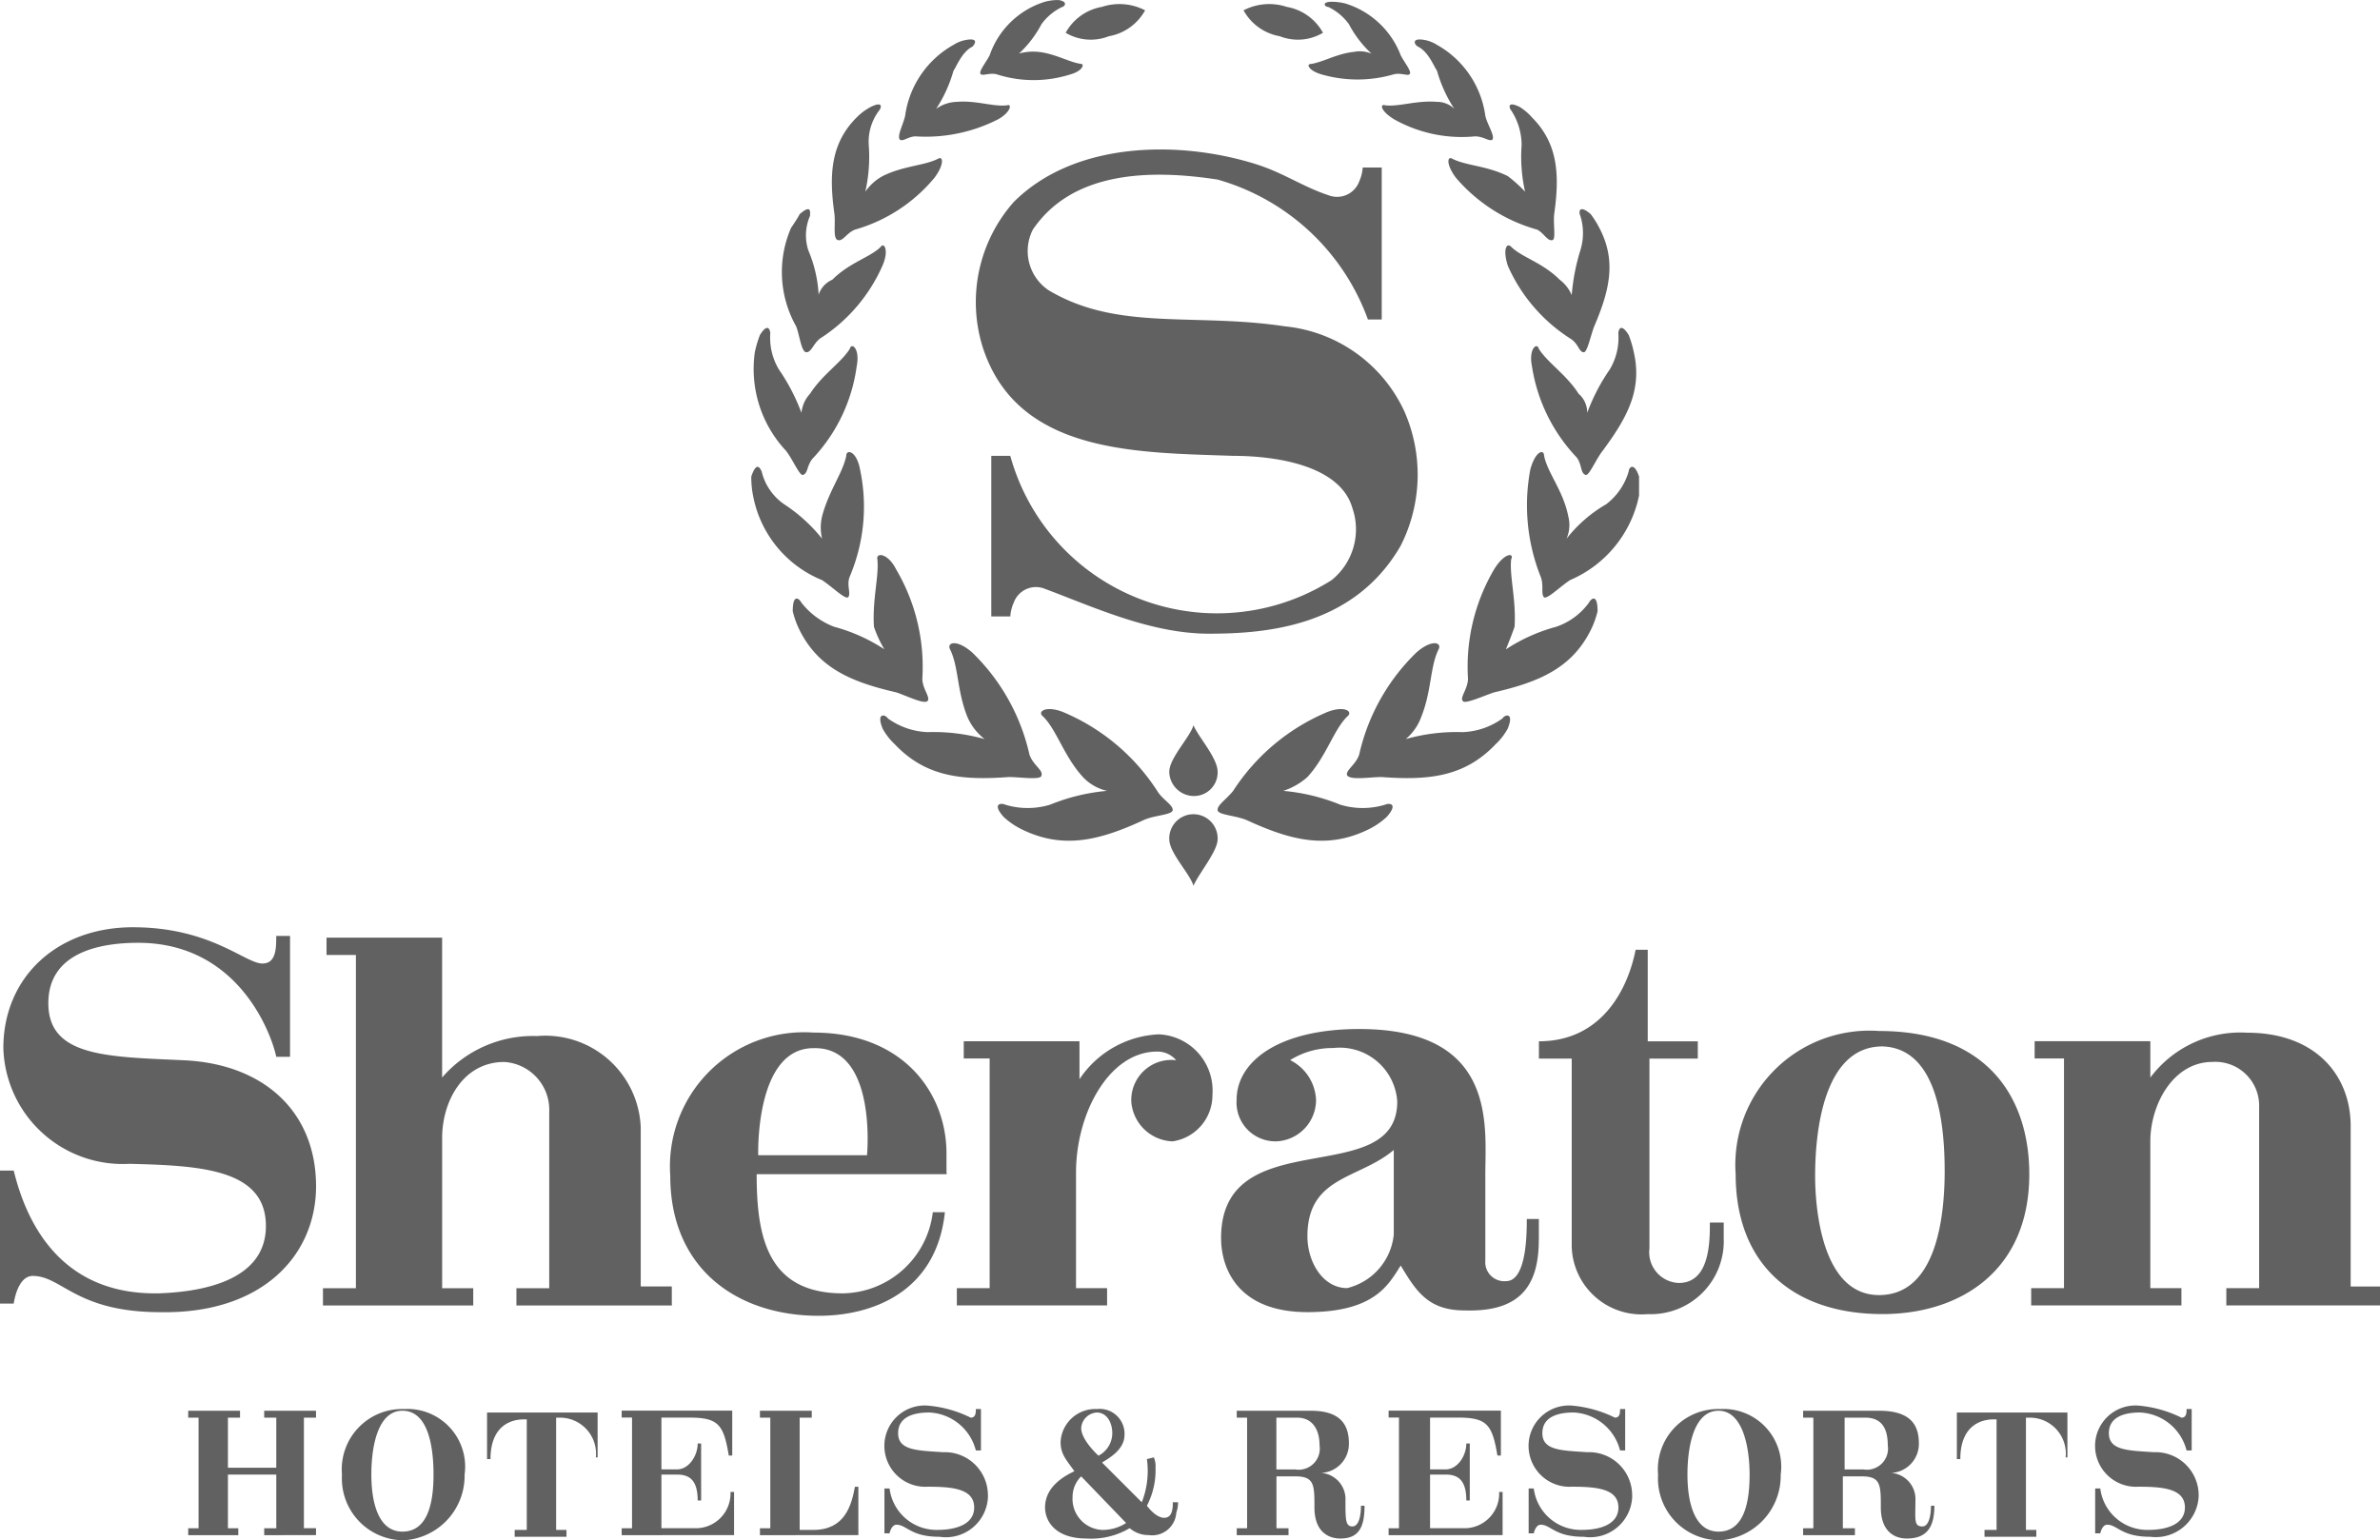 <svg xmlns="http://www.w3.org/2000/svg" width="93.059" height="60.239" viewBox="0 0 93.059 60.239"><path d="M997.8,667.767v-.27h-.473v-4.322h.473v-.27h-2.026v.27h.473v1.958h-1.891v-1.958h.473v-.27h-2.026v.27h.405V667.5h-.405v.27h1.958v-.27h-.405V665.4h1.891V667.5h-.473v.27Z" transform="translate(-985.444 -607.731)" fill="#616161" fill-rule="evenodd"/><path d="M1003.254,665.407a2.257,2.257,0,0,0-2.363-2.566,2.359,2.359,0,0,0-2.431,2.566,2.415,2.415,0,0,0,2.431,2.566,2.524,2.524,0,0,0,2.363-2.566Zm-1.215,0c0,1.35-.338,2.228-1.216,2.228-.945,0-1.215-1.148-1.215-2.228,0-1.148.27-2.5,1.215-2.5,1.013,0,1.216,1.418,1.216,2.5Z" transform="translate(-985.088 -607.735)" fill="#616161" fill-rule="evenodd"/><path d="M1008.118,664.791v-1.823h-4.323v1.823h.135c0-1.418.945-1.553,1.283-1.553h.135v4.321h-.473v.27h2.026v-.27h-.405V663.17h.135a1.409,1.409,0,0,1,1.418,1.553h.068v.068Z" transform="translate(-984.751 -607.727)" fill="#616161" fill-rule="evenodd"/><path d="M1013.14,667.767v-1.688H1013a1.358,1.358,0,0,1-1.283,1.418H1010.3V665.4h.608c.472,0,.81.2.81,1.012h.135v-2.228h-.135c0,.473-.338,1.013-.81,1.013h-.608v-2.026h1.08c1.148,0,1.351.27,1.554,1.486h.135V662.9h-4.323v.27h.405V667.5h-.405v.27Z" transform="translate(-984.438 -607.731)" fill="#616161" fill-rule="evenodd"/><path d="M1017.681,667.767v-1.891h-.135c-.135.743-.405,1.688-1.621,1.688h-.54v-4.389h.473v-.27h-2.026v.27h.405V667.5h-.405v.27Z" transform="translate(-984.118 -607.731)" fill="#616161" fill-rule="evenodd"/><path d="M1022.457,666.225a1.687,1.687,0,0,0-1.755-1.688c-1.013-.068-1.756-.068-1.756-.743s.675-.81,1.215-.81a1.97,1.97,0,0,1,1.824,1.485h.2v-1.62h-.2c0,.135,0,.337-.2.337a4.684,4.684,0,0,0-1.688-.472,1.578,1.578,0,0,0-1.688,1.62,1.6,1.6,0,0,0,1.688,1.553c.945,0,1.823.068,1.823.811,0,.675-.743.877-1.418.877a1.851,1.851,0,0,1-1.891-1.62h-.2v1.755h.2s.068-.337.27-.337c.406,0,.541.472,1.688.472a1.645,1.645,0,0,0,1.891-1.62Z" transform="translate(-983.829 -607.743)" fill="#616161" fill-rule="evenodd"/><path d="M1029.514,666.487h-.2c0,.2,0,.608-.337.608s-.676-.473-.676-.473a3,3,0,0,0,.338-1.485.865.865,0,0,0-.067-.406l-.271.068a3.336,3.336,0,0,1-.2,1.688l-1.553-1.553c.2-.135.878-.473.878-1.08a.972.972,0,0,0-1.081-1.013,1.358,1.358,0,0,0-1.418,1.283c0,.472.2.675.54,1.148-.27.135-1.148.54-1.148,1.418,0,.54.406,1.215,1.621,1.215a2.954,2.954,0,0,0,1.688-.405,1.115,1.115,0,0,0,.743.27.945.945,0,0,0,1.08-.878,1.18,1.18,0,0,0,.068-.405Zm-2.566-2.7a.992.992,0,0,1-.54.878s-.676-.608-.676-1.081a.653.653,0,0,1,.608-.607c.405,0,.608.405.608.81Zm.54,3.511a1.683,1.683,0,0,1-.945.27,1.214,1.214,0,0,1-1.148-1.283,1.12,1.12,0,0,1,.337-.81l1.756,1.823Z" transform="translate(-983.457 -607.735)" fill="#616161" fill-rule="evenodd"/><path d="M1036.363,666.618h-.136c0,.338-.067.81-.337.81s-.27-.27-.27-1.013a1.027,1.027,0,0,0-.946-1.08,1.138,1.138,0,0,0,1.081-1.148c0-.675-.27-1.283-1.486-1.283h-2.9v.27h.405V667.5h-.405v.27h2.025v-.27h-.472V665.47h.743c.742,0,.742.338.742,1.216,0,.945.54,1.215,1.013,1.215.743,0,.946-.473.946-1.283Zm-1.756-2.363a.826.826,0,0,1-.945.945h-.743v-2.026h.81c.608,0,.878.473.878,1.081Z" transform="translate(-983.012 -607.731)" fill="#616161" fill-rule="evenodd"/><path d="M1041.411,667.767v-1.688h-.135a1.357,1.357,0,0,1-1.283,1.418h-1.418V665.4h.608c.473,0,.81.2.81,1.012h.135v-2.228h-.135c0,.473-.337,1.013-.81,1.013h-.608v-2.026h1.081c1.148,0,1.35.27,1.553,1.486h.135V662.9h-4.39v.27h.405V667.5h-.405v.27Z" transform="translate(-982.659 -607.731)" fill="#616161" fill-rule="evenodd"/><path d="M1046.152,666.225a1.687,1.687,0,0,0-1.756-1.688c-1.013-.068-1.755-.068-1.755-.743s.675-.81,1.215-.81a1.969,1.969,0,0,1,1.823,1.485h.2v-1.62h-.2c0,.135,0,.337-.2.337a4.7,4.7,0,0,0-1.689-.472,1.579,1.579,0,0,0-1.688,1.62,1.6,1.6,0,0,0,1.688,1.553c.946,0,1.824.068,1.824.811,0,.675-.743.877-1.418.877a1.85,1.85,0,0,1-1.891-1.62h-.2v1.755h.2s.067-.337.27-.337c.405,0,.54.472,1.688.472a1.645,1.645,0,0,0,1.891-1.62Z" transform="translate(-982.334 -607.743)" fill="#616161" fill-rule="evenodd"/><path d="M1051.66,665.407a2.258,2.258,0,0,0-2.363-2.566,2.358,2.358,0,0,0-2.431,2.566,2.414,2.414,0,0,0,2.431,2.566,2.525,2.525,0,0,0,2.363-2.566Zm-1.216,0c0,1.35-.337,2.228-1.215,2.228-.945,0-1.215-1.148-1.215-2.228,0-1.148.27-2.5,1.215-2.5s1.215,1.418,1.215,2.5Z" transform="translate(-982.034 -607.735)" fill="#616161" fill-rule="evenodd"/><path d="M1057.334,666.618h-.135c0,.338-.068.81-.338.81-.338,0-.27-.27-.27-1.013a1.026,1.026,0,0,0-.946-1.08,1.138,1.138,0,0,0,1.081-1.148c0-.675-.27-1.283-1.553-1.283H1052.2v.27h.4V667.5h-.4v.27h2.025v-.27h-.472V665.47h.743c.742,0,.742.338.742,1.216,0,.945.541,1.215,1.013,1.215.81,0,1.081-.473,1.081-1.283Zm-1.824-2.363a.827.827,0,0,1-.945.945h-.743v-2.026h.811c.675,0,.877.473.877,1.081Z" transform="translate(-981.697 -607.731)" fill="#616161" fill-rule="evenodd"/><path d="M1062.177,664.791v-1.823h-4.323v1.823h.135c0-1.418.946-1.553,1.283-1.553h.135v4.321h-.472v.27h2.026v-.27h-.406V663.17h.135a1.408,1.408,0,0,1,1.418,1.553h.068v.068Z" transform="translate(-981.34 -607.727)" fill="#616161" fill-rule="evenodd"/><path d="M1066.989,666.225a1.687,1.687,0,0,0-1.756-1.688c-1.013-.068-1.755-.068-1.755-.743s.675-.81,1.215-.81a1.969,1.969,0,0,1,1.823,1.485h.2v-1.62h-.2c0,.135,0,.337-.2.337a4.7,4.7,0,0,0-1.689-.472,1.579,1.579,0,0,0-1.688,1.62,1.6,1.6,0,0,0,1.688,1.553c.946,0,1.824.068,1.824.811,0,.675-.743.877-1.418.877a1.85,1.85,0,0,1-1.891-1.62h-.2v1.755h.2s.067-.337.27-.337c.405,0,.54.472,1.688.472a1.68,1.68,0,0,0,1.891-1.62Z" transform="translate(-981.02 -607.743)" fill="#616161" fill-rule="evenodd"/><path d="M1026.854,640.289a7.668,7.668,0,0,0-2.228.54,3.016,3.016,0,0,1-1.756,0c-.135-.067-.54-.067-.067.473a2.907,2.907,0,0,0,.675.472c1.621.811,3.039.473,4.794-.337.406-.2,1.148-.2,1.148-.405s-.405-.405-.607-.743a8.131,8.131,0,0,0-3.579-3.039c-.743-.337-1.148-.067-.878.135.54.541.81,1.553,1.553,2.364a1.855,1.855,0,0,0,.945.54Z" transform="translate(-983.566 -609.359)" fill="#616161" fill-rule="evenodd"/><path d="M1028.887,639.508c0-.54.811-1.35.946-1.823.2.473.945,1.283.945,1.823a.923.923,0,0,1-.945.945.966.966,0,0,1-.946-.945Z" transform="translate(-983.168 -609.322)" fill="#616161" fill-rule="evenodd"/><path d="M1028.887,641.934c0,.54.811,1.35.946,1.823.2-.473.945-1.351.945-1.823a.946.946,0,1,0-1.891,0Z" transform="translate(-983.168 -609.114)" fill="#616161" fill-rule="evenodd"/><path d="M1022.332,638.415a7.35,7.35,0,0,0-2.228-.27,2.842,2.842,0,0,1-1.553-.54c-.068-.135-.473-.27-.2.405a2.473,2.473,0,0,0,.473.608c1.215,1.283,2.633,1.418,4.456,1.283.473,0,1.283.135,1.283-.068.068-.2-.337-.405-.472-.81a7.992,7.992,0,0,0-2.229-3.984c-.607-.54-1.012-.405-.877-.135.337.675.27,1.62.675,2.633a2.187,2.187,0,0,0,.675.878Z" transform="translate(-983.839 -609.512)" fill="#616161" fill-rule="evenodd"/><path d="M1018.618,635.108a6.8,6.8,0,0,0-1.959-.878,2.954,2.954,0,0,1-1.282-.945c-.068-.135-.338-.4-.338.337a3.431,3.431,0,0,0,.27.743c.743,1.486,2.026,2.026,3.781,2.431.406.135,1.081.473,1.216.338s-.2-.473-.2-.878A7.509,7.509,0,0,0,1019.09,632c-.337-.675-.81-.675-.742-.405.067.675-.2,1.553-.135,2.633a4.58,4.58,0,0,0,.405.878Z" transform="translate(-984.042 -609.717)" fill="#616161" fill-rule="evenodd"/><path d="M1016.283,631.025a6.345,6.345,0,0,0-1.486-1.35,2.162,2.162,0,0,1-.878-1.283c-.067-.135-.2-.405-.405.2a3.6,3.6,0,0,0,.068.743,4.451,4.451,0,0,0,2.7,3.309c.405.27.878.743,1.013.675.135-.135-.068-.473.067-.81a7,7,0,0,0,.405-4.187c-.135-.742-.54-.81-.54-.54-.135.675-.675,1.351-.945,2.364a1.883,1.883,0,0,0,0,.877Z" transform="translate(-984.138 -609.956)" fill="#616161" fill-rule="evenodd"/><path d="M1015.469,626.384a7.7,7.7,0,0,0-.878-1.688,2.412,2.412,0,0,1-.338-1.418c0-.068-.067-.473-.405.067a4.219,4.219,0,0,0-.2.676,4.676,4.676,0,0,0,1.216,3.849c.27.337.54,1.012.675.945.2-.068.135-.4.405-.675a6.517,6.517,0,0,0,1.688-3.579c.135-.675-.2-.945-.27-.675-.337.54-1.08,1.013-1.553,1.755a1.27,1.27,0,0,0-.337.743Z" transform="translate(-984.134 -610.244)" fill="#616161" fill-rule="evenodd"/><path d="M1016.078,622.067a5.176,5.176,0,0,0-.405-1.755,1.9,1.9,0,0,1,.067-1.351c0-.135.068-.472-.405-.067-.068.135-.2.337-.338.54a4.326,4.326,0,0,0,.2,3.849c.135.337.2,1.013.4,1.013s.27-.338.54-.541a6.472,6.472,0,0,0,2.431-2.836c.27-.607.068-.945-.067-.742-.405.405-1.216.607-1.891,1.283a.956.956,0,0,0-.54.607Z" transform="translate(-984.067 -610.52)" fill="#616161" fill-rule="evenodd"/><path d="M1017.785,618.259a6.177,6.177,0,0,0,.135-1.823,2.022,2.022,0,0,1,.405-1.351c.068-.067.2-.405-.337-.135a2.236,2.236,0,0,0-.541.405c-1.013,1.013-1.08,2.229-.878,3.714.068.4-.067,1.013.136,1.081s.337-.27.675-.406a6.267,6.267,0,0,0,3.106-2.025c.405-.54.338-.878.135-.743-.54.27-1.351.27-2.161.675a1.976,1.976,0,0,0-.675.608Z" transform="translate(-983.951 -610.763)" fill="#616161" fill-rule="evenodd"/><path d="M1020.4,615.168a5.379,5.379,0,0,0,.676-1.486c.135-.2.337-.743.742-.945.068-.068.271-.338-.2-.27a1.339,1.339,0,0,0-.54.2,3.767,3.767,0,0,0-1.891,2.769c-.068.337-.338.81-.2.945.135.068.338-.135.608-.135a6.211,6.211,0,0,0,3.241-.675c.473-.27.541-.608.338-.54-.54.067-1.216-.2-1.958-.135a1.451,1.451,0,0,0-.811.27Z" transform="translate(-983.795 -610.913)" fill="#616161" fill-rule="evenodd"/><path d="M1023.451,613.1a4.325,4.325,0,0,0,.877-1.148,2.137,2.137,0,0,1,.811-.675c.067,0,.27-.2-.135-.27a1.925,1.925,0,0,0-.541.067,3.324,3.324,0,0,0-2.16,2.093c-.135.271-.473.676-.338.743.068.068.338-.067.608,0a4.729,4.729,0,0,0,2.9,0c.473-.135.541-.405.405-.405-.472-.067-1.012-.405-1.688-.473a2.081,2.081,0,0,0-.742.068Z" transform="translate(-983.607 -611.005)" fill="#616161" fill-rule="evenodd"/><path d="M1028.182,611.4a2.015,2.015,0,0,1-1.418,1.013,1.921,1.921,0,0,1-1.688-.135,2.01,2.01,0,0,1,1.418-1.013,2.181,2.181,0,0,1,1.688.135Z" transform="translate(-983.408 -610.996)" fill="#616161" fill-rule="evenodd"/><path d="M1035.547,618.289a.924.924,0,0,0,1.216-.54,1.606,1.606,0,0,0,.135-.54h.743v5.943h-.54a8.81,8.81,0,0,0-5.876-5.471c-2.634-.405-5.673-.337-7.226,1.958a1.846,1.846,0,0,0,.608,2.364c2.7,1.62,5.673.878,9.251,1.418a5.771,5.771,0,0,1,4.661,3.309,6.147,6.147,0,0,1-.135,5.267c-1.824,3.174-5.268,3.444-7.5,3.444-2.3,0-4.591-1.08-6.416-1.755a.922.922,0,0,0-1.215.54,1.594,1.594,0,0,0-.135.54h-.743v-6.281h.743a8.383,8.383,0,0,0,12.561,4.863,2.547,2.547,0,0,0,.81-2.836c-.473-1.621-2.9-2.026-4.659-2.026-3.782-.135-8.442-.067-9.792-4.255a5.909,5.909,0,0,1,1.215-5.673c2.363-2.363,6.416-2.431,9.454-1.485,1.081.337,1.824.877,2.836,1.215Z" transform="translate(-983.615 -610.658)" fill="#616161" fill-rule="evenodd"/><path d="M1033.232,640.289a7.669,7.669,0,0,1,2.228.54,3.017,3.017,0,0,0,1.756,0c.135-.067.54-.067.067.473a2.9,2.9,0,0,1-.675.472c-1.621.811-3.039.473-4.795-.337-.473-.2-1.148-.2-1.148-.405s.338-.405.608-.743a8.122,8.122,0,0,1,3.578-3.039c.743-.337,1.148-.067.878.135-.54.541-.81,1.553-1.553,2.364a2.67,2.67,0,0,1-.945.54Z" transform="translate(-983.056 -609.359)" fill="#616161" fill-rule="evenodd"/><path d="M1037.727,638.415a7.351,7.351,0,0,1,2.228-.27,2.839,2.839,0,0,0,1.553-.54c.068-.135.473-.27.2.405a2.439,2.439,0,0,1-.473.608c-1.215,1.283-2.633,1.418-4.456,1.283-.473,0-1.216.135-1.351-.068-.067-.2.338-.405.473-.81a8,8,0,0,1,2.228-3.984c.608-.54,1.013-.405.878-.135-.338.675-.27,1.62-.675,2.633a2.051,2.051,0,0,1-.608.878Z" transform="translate(-982.756 -609.512)" fill="#616161" fill-rule="evenodd"/><path d="M1041.377,635.108a6.785,6.785,0,0,1,1.958-.878,2.626,2.626,0,0,0,1.283-.945c.067-.135.337-.4.337.337a3.421,3.421,0,0,1-.27.743c-.743,1.486-2.026,2.026-3.781,2.431-.405.135-1.148.473-1.216.338-.135-.135.2-.473.2-.878A7.517,7.517,0,0,1,1040.9,632c.405-.675.81-.675.675-.405-.067.675.2,1.553.135,2.633-.067.2-.2.54-.337.878Z" transform="translate(-982.489 -609.717)" fill="#616161" fill-rule="evenodd"/><path d="M1043.591,631.025a5.385,5.385,0,0,1,1.553-1.35,2.491,2.491,0,0,0,.878-1.283c0-.135.2-.405.405.2v.743a4.6,4.6,0,0,1-2.7,3.309c-.405.27-.878.743-1.013.675-.135-.135,0-.473-.135-.81a7.565,7.565,0,0,1-.405-4.187c.2-.742.54-.81.54-.54.135.675.743,1.351.945,2.364a1.358,1.358,0,0,1-.067.877Z" transform="translate(-982.339 -609.956)" fill="#616161" fill-rule="evenodd"/><path d="M1044.39,626.384a7.659,7.659,0,0,1,.878-1.688,2.413,2.413,0,0,0,.338-1.418c0-.068.067-.473.405.067a4.238,4.238,0,0,1,.2.676c.338,1.485-.27,2.566-1.215,3.849-.27.337-.54,1.012-.675.945-.2-.068-.135-.4-.338-.675a6.636,6.636,0,0,1-1.756-3.579c-.135-.675.2-.945.27-.675.338.54,1.081,1.013,1.554,1.755a.97.97,0,0,1,.337.743Z" transform="translate(-982.328 -610.244)" fill="#616161" fill-rule="evenodd"/><path d="M1043.842,622.067a8.106,8.106,0,0,1,.338-1.755,2.268,2.268,0,0,0,0-1.351c-.067-.135-.067-.472.405-.067a3.709,3.709,0,0,1,.338.54c.675,1.283.405,2.431-.2,3.849-.135.337-.27,1.013-.405,1.013-.2,0-.2-.338-.54-.541a6.48,6.48,0,0,1-2.431-2.836c-.2-.607-.067-.945.135-.742.405.405,1.216.607,1.891,1.283a1.463,1.463,0,0,1,.472.607Z" transform="translate(-982.388 -610.52)" fill="#616161" fill-rule="evenodd"/><path d="M1042.151,618.259a6.212,6.212,0,0,1-.135-1.823,2.49,2.49,0,0,0-.405-1.351c-.067-.067-.2-.405.338-.135a2.173,2.173,0,0,1,.472.405c1.013,1.013,1.081,2.229.878,3.714-.067.4.068,1.013-.067,1.081-.2.067-.338-.27-.608-.406a6.471,6.471,0,0,1-3.174-2.025c-.405-.54-.337-.878-.135-.743.54.27,1.351.27,2.161.675a5.375,5.375,0,0,1,.675.608Z" transform="translate(-982.52 -610.763)" fill="#616161" fill-rule="evenodd"/><path d="M1039.537,615.168a5.4,5.4,0,0,1-.675-1.486c-.136-.2-.338-.743-.743-.945-.135-.068-.27-.338.2-.27a1.348,1.348,0,0,1,.541.2,3.766,3.766,0,0,1,1.89,2.769c.068.337.4.81.27.945-.135.068-.337-.135-.675-.135a5.394,5.394,0,0,1-3.174-.675c-.54-.338-.54-.608-.337-.54.54.067,1.215-.2,2.026-.135a.966.966,0,0,1,.675.27Z" transform="translate(-982.674 -610.913)" fill="#616161" fill-rule="evenodd"/><path d="M1036.466,613.094a4.307,4.307,0,0,1-.878-1.148,2.128,2.128,0,0,0-.811-.675c-.135,0-.27-.2.136-.2a2.157,2.157,0,0,1,.54.068,3.381,3.381,0,0,1,2.161,2.025c.135.271.472.676.337.743-.067.068-.337-.067-.608,0a5.054,5.054,0,0,1-2.836,0c-.472-.135-.607-.405-.405-.405.473-.067,1.013-.405,1.688-.473a1.171,1.171,0,0,1,.676.068Z" transform="translate(-982.845 -611.001)" fill="#616161" fill-rule="evenodd"/><path d="M1031.619,611.4a2.013,2.013,0,0,0,1.418,1.013,1.921,1.921,0,0,0,1.688-.135,2.012,2.012,0,0,0-1.418-1.013,2.181,2.181,0,0,0-1.688.135Z" transform="translate(-982.996 -610.996)" fill="#616161" fill-rule="evenodd"/><path d="M998.239,655.247c0-2.9-2.026-4.795-5.2-4.93-2.971-.135-5.268-.135-5.268-2.229,0-1.958,1.958-2.363,3.511-2.363,4.052,0,5.268,3.781,5.4,4.458h.54v-4.728h-.54c0,.473,0,1.08-.54,1.08-.675,0-2.026-1.418-5.064-1.418-2.972,0-5.066,1.959-5.066,4.728a4.671,4.671,0,0,0,4.931,4.524c2.768.068,5.335.2,5.335,2.431,0,2.026-2.228,2.566-4.187,2.634-3.511.067-5.065-2.3-5.673-4.8h-.54v5.2h.54s.135-1.081.743-1.081c1.148,0,1.688,1.418,5,1.418,3.984.068,6.078-2.228,6.078-4.93Z" transform="translate(-985.881 -608.853)" fill="#616161" fill-rule="evenodd"/><path d="M1011.4,659.816v-.676h-1.215v-6.213a3.732,3.732,0,0,0-4.052-3.579,4.7,4.7,0,0,0-3.714,1.621V645.5H997.9v.676h1.148v13.033H997.76v.675h5.876v-.675h-1.216v-5.876c0-1.418.811-2.971,2.431-2.971a1.875,1.875,0,0,1,1.756,1.958v6.889h-1.283v.675h6.078v-.067Z" transform="translate(-985.132 -608.829)" fill="#616161" fill-rule="evenodd"/><path d="M1021.334,654.463v-.743c0-2.363-1.689-4.728-5.2-4.728a5.245,5.245,0,0,0-5.6,5.606c0,3.646,2.633,5.47,5.808,5.47,2.026,0,4.591-.877,4.93-4.051h-.473a3.6,3.6,0,0,1-3.511,3.174c-2.971,0-3.376-2.229-3.376-4.661h7.429v-.067Zm-3.107-.675h-4.254s-.135-4.187,2.161-4.187c2.5-.067,2.093,4.188,2.093,4.188Z" transform="translate(-984.326 -608.609)" fill="#616161" fill-rule="evenodd"/><path d="M1031.068,651.419a2.2,2.2,0,0,0-2.093-2.363,3.933,3.933,0,0,0-3.106,1.755v-1.485h-4.525V650h1.013v8.982h-1.283v.675h5.875v-.675h-1.215v-4.524c0-2.3,1.283-4.728,3.174-4.728a.965.965,0,0,1,.742.338,1.568,1.568,0,0,0-1.755,1.62,1.678,1.678,0,0,0,1.62,1.553,1.825,1.825,0,0,0,1.553-1.823Z" transform="translate(-983.661 -608.604)" fill="#616161" fill-rule="evenodd"/><path d="M1043.218,657.1v-.81h-.472c0,.54,0,2.431-.81,2.431a.745.745,0,0,1-.811-.81v-3.377c0-1.89.473-5.673-4.93-5.673-3.174,0-4.795,1.283-4.795,2.769a1.518,1.518,0,0,0,1.62,1.62,1.623,1.623,0,0,0,1.486-1.62,1.823,1.823,0,0,0-1.013-1.553,3.122,3.122,0,0,1,1.688-.473,2.252,2.252,0,0,1,2.5,2.093c0,3.512-6.888.743-6.888,5.336,0,1.215.675,2.9,3.376,2.9,2.634,0,3.174-1.08,3.647-1.823.607,1.013,1.08,1.756,2.5,1.756,2.161.067,2.9-.946,2.9-2.769Zm-5.673-.2a2.4,2.4,0,0,1-1.823,2.093c-.945,0-1.553-1.013-1.553-2.026,0-2.363,2.026-2.228,3.376-3.376V656.9Z" transform="translate(-983.048 -608.617)" fill="#616161" fill-rule="evenodd"/><path d="M1049.708,657.221v-.608h-.541c0,.743,0,2.363-1.215,2.363a1.2,1.2,0,0,1-1.148-1.35V650.2h1.891v-.675h-1.958v-3.579h-.473c-.338,1.688-1.418,3.579-3.782,3.579v.675h1.283v7.361a2.73,2.73,0,0,0,2.972,2.634,2.854,2.854,0,0,0,2.971-2.971Z" transform="translate(-982.31 -608.801)" fill="#616161" fill-rule="evenodd"/><path d="M1061.2,654.534c0-2.9-1.553-5.6-5.875-5.6a5.244,5.244,0,0,0-5.606,5.6c0,3.512,2.229,5.471,5.741,5.471,3.038,0,5.74-1.688,5.74-5.471Zm-3.308-.135c0,2.026-.405,4.863-2.566,4.863-2.3,0-2.5-3.579-2.5-4.66,0-1.756.338-5.065,2.634-5.065,2.026.067,2.431,2.7,2.431,4.862Z" transform="translate(-981.854 -608.613)" fill="#616161" fill-rule="evenodd"/><path d="M1074.228,659.6v-.676h-1.148v-6.28c0-1.959-1.351-3.647-4.051-3.647a4.393,4.393,0,0,0-3.782,1.756V649.33h-4.524v.675h1.148v8.982h-1.283v.675h5.875v-.675h-1.216v-5.741c0-1.418.878-3.106,2.431-3.106a1.713,1.713,0,0,1,1.823,1.756v7.091h-1.283v.675h6.01V659.6Z" transform="translate(-981.168 -608.609)" fill="#616161" fill-rule="evenodd"/></svg>